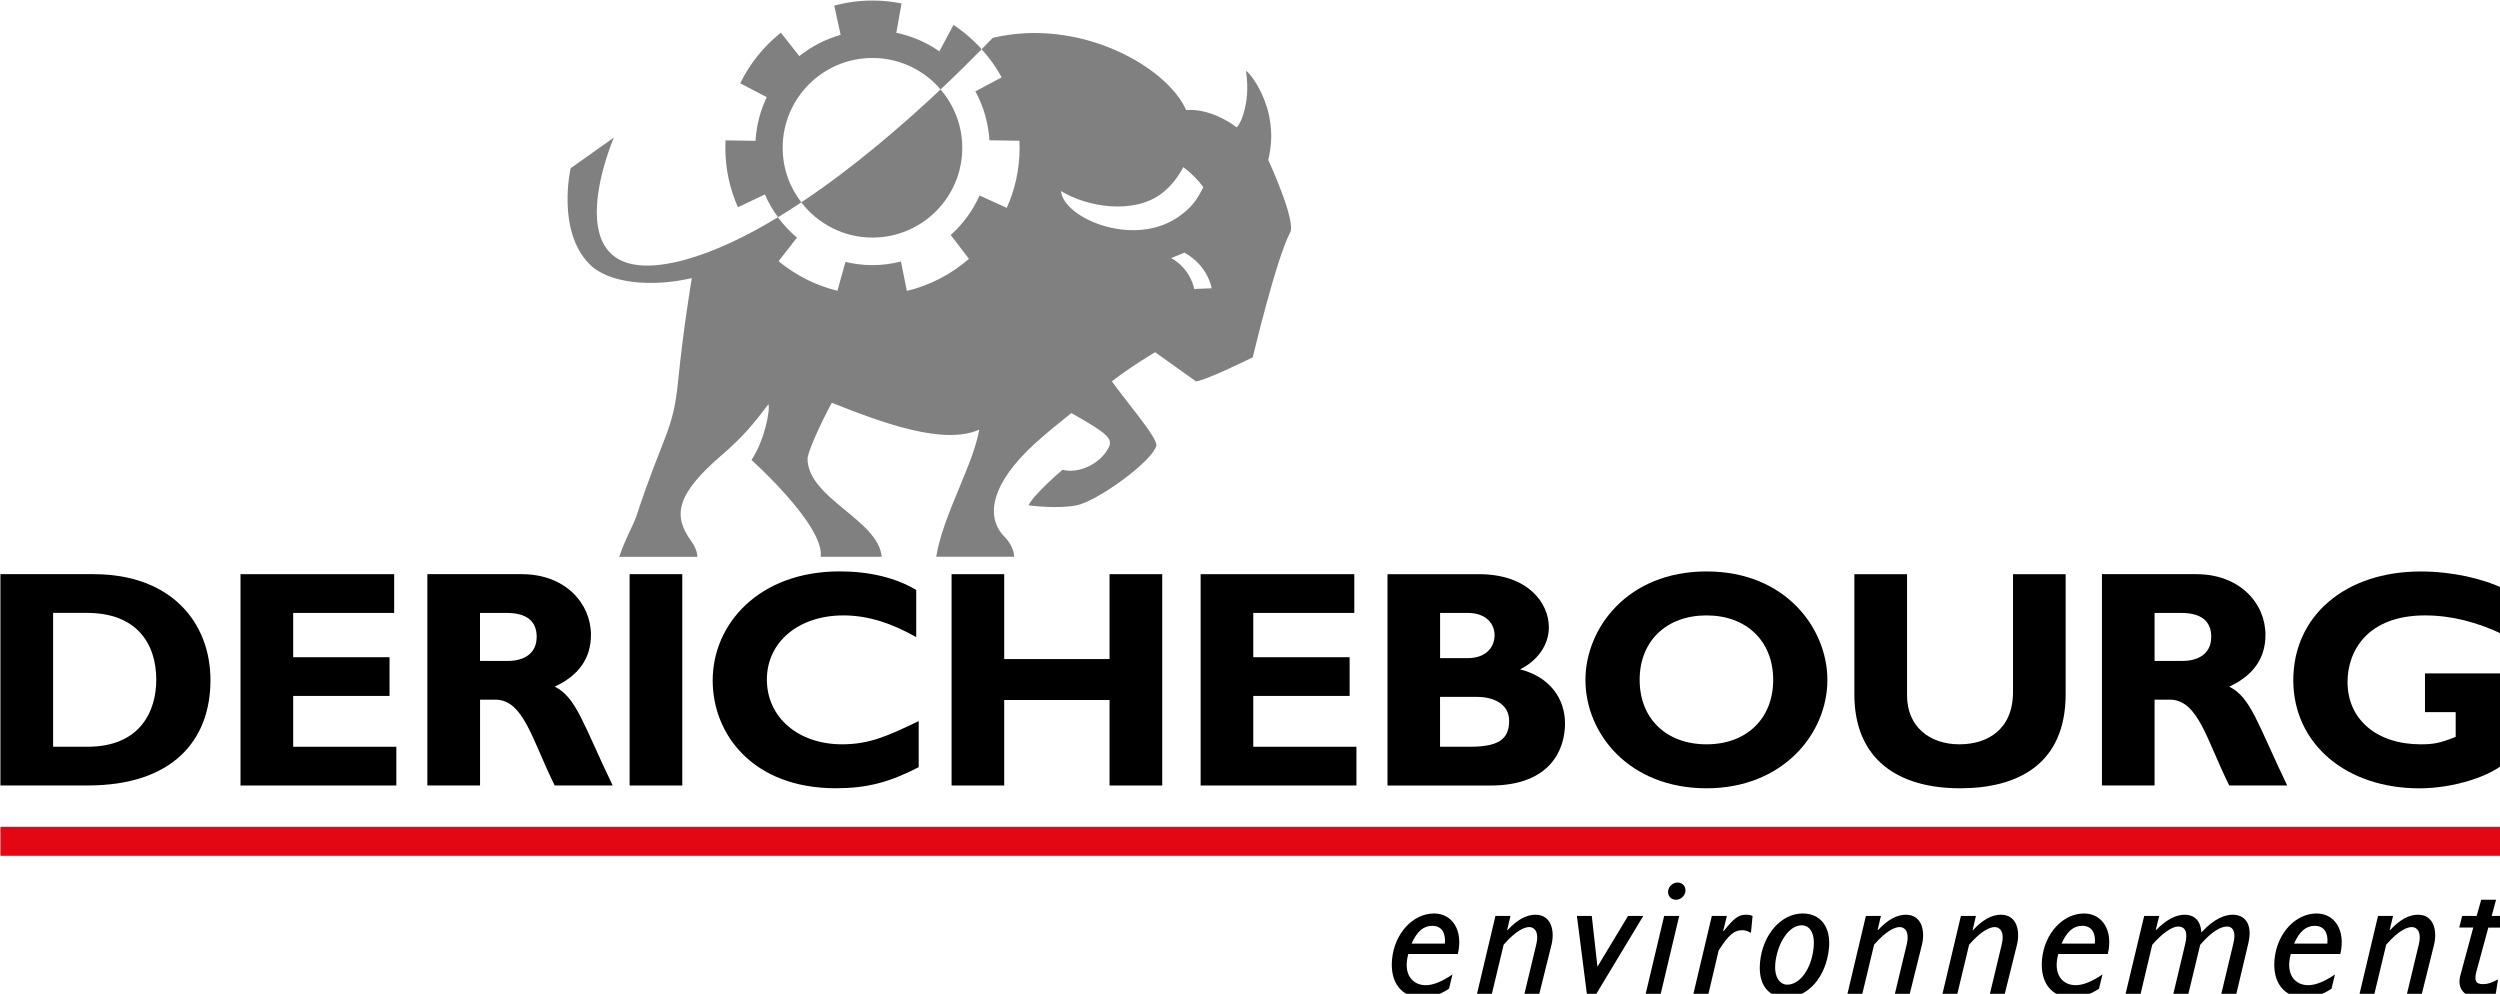 <?xml version="1.0" encoding="UTF-8" standalone="no"?>
<!-- Created with Inkscape (http://www.inkscape.org/) -->

<svg
   width="226.41"
   height="90"
   viewBox="0 0 59.904 23.812"
   version="1.1"
   id="svg1"
   xml:space="preserve"
   inkscape:version="1.3.2 (091e20e, 2023-11-25, custom)"
   sodipodi:docname="Derichebourg_Logo.svg"
   xmlns:inkscape="http://www.inkscape.org/namespaces/inkscape"
   xmlns:sodipodi="http://sodipodi.sourceforge.net/DTD/sodipodi-0.dtd"
   xmlns="http://www.w3.org/2000/svg"
   xmlns:svg="http://www.w3.org/2000/svg"><sodipodi:namedview
     id="namedview1"
     pagecolor="#ffffff"
     bordercolor="#000000"
     borderopacity="0.25"
     inkscape:showpageshadow="2"
     inkscape:pageopacity="0.0"
     inkscape:pagecheckerboard="0"
     inkscape:deskcolor="#d1d1d1"
     inkscape:document-units="mm"
     inkscape:zoom="0.74920735"
     inkscape:cx="397.08633"
     inkscape:cy="561.25984"
     inkscape:window-width="1920"
     inkscape:window-height="1017"
     inkscape:window-x="-8"
     inkscape:window-y="-8"
     inkscape:window-maximized="1"
     inkscape:current-layer="layer1" /><defs
     id="defs1" /><g
     inkscape:label="Layer 1"
     inkscape:groupmode="layer"
     id="layer1"><g
       id="g1"
       transform="matrix(0.106,0,0,0.106,-3.349,-4.228)"><g
         id="g15">
	<g
   id="g13">
		<path
   d="m 359.15,263.38 c -1.93,1.31 -4.03,1.99 -6.19,1.99 -4.56,0 -7.19,-3.42 -6.69,-8.64 0.56,-5.85 4.71,-10.35 9.51,-10.35 4,0 6.65,3.7 5.36,9.16 h -11.2 c -1.3,4.78 1.12,7.05 3.92,7.05 1.68,0 3.68,-0.8 6.07,-2.43 z m -0.94,-10.19 c 0.22,-2.27 -0.61,-4.02 -2.85,-4.02 -2,0 -3.49,1.31 -4.67,4.02 z"
   id="path1" />
		<path
   d="m 372.3,250.08 0.07,0.08 c 2.19,-2.39 4.3,-3.5 6.3,-3.5 3.8,0 4.38,3.94 3.62,6.89 l -2.8,11.27 h -3.36 l 2.73,-11.39 c 0.74,-3.11 -0.54,-3.98 -1.58,-3.98 -0.96,0 -2.91,0.68 -5.78,3.98 l -2.73,11.39 h -3.36 l 4.23,-17.88 h 3.4 z"
   id="path2" />
		<path
   d="m 392.07,265.17 h -1.68 l -2.33,-18.23 h 3.36 l 1.27,11.35 h 0.08 l 6.85,-11.35 h 3.44 z"
   id="path3" />
		<path
   d="m 406.94,264.82 h -3.4 l 4.24,-17.88 h 3.4 z m 5.65,-23.49 c -0.1,1.08 -1.07,1.95 -2.15,1.95 -1.08,0 -1.88,-0.88 -1.77,-1.95 0.1,-1.08 1.07,-1.95 2.15,-1.95 1.08,0 1.88,0.87 1.77,1.95 z"
   id="path4" />
		<path
   d="m 421.13,250.32 0.07,0.08 c 2.41,-3.03 3.4,-3.74 5.12,-3.74 0.52,0 0.88,0.04 1.45,0.28 l -0.37,3.82 c -0.76,-0.44 -1.3,-0.6 -2.02,-0.6 -1.76,0 -3.06,1.07 -5.28,4.58 l -2.37,10.07 h -3.4 l 4.23,-17.88 h 3.4 z"
   id="path5" />
		<path
   d="m 435.45,265.37 c -4.24,0 -6.47,-2.99 -5.99,-8 0.6,-6.25 4.77,-10.99 9.65,-10.99 4.08,0 6.38,3.11 5.93,7.8 -0.63,6.7 -4.87,11.19 -9.59,11.19 z m 0.16,-2.9 c 2.84,0 5.5,-3.54 5.97,-8.48 0.29,-2.99 -0.77,-4.94 -2.73,-4.94 -2.92,0 -5.52,4.14 -5.95,8.68 -0.27,2.87 0.95,4.74 2.71,4.74 z"
   id="path6" />
		<path
   d="m 456.04,250.08 0.07,0.08 c 2.19,-2.39 4.3,-3.5 6.3,-3.5 3.8,0 4.38,3.94 3.62,6.89 l -2.8,11.27 h -3.36 l 2.73,-11.39 c 0.74,-3.11 -0.54,-3.98 -1.58,-3.98 -0.96,0 -2.91,0.68 -5.78,3.98 l -2.73,11.39 h -3.36 l 4.23,-17.88 h 3.4 z"
   id="path7" />
		<path
   d="m 477.52,250.08 0.07,0.08 c 2.19,-2.39 4.3,-3.5 6.3,-3.5 3.8,0 4.38,3.94 3.62,6.89 l -2.8,11.27 h -3.36 l 2.73,-11.39 c 0.74,-3.11 -0.54,-3.98 -1.58,-3.98 -0.96,0 -2.91,0.68 -5.78,3.98 l -2.73,11.39 h -3.36 l 4.23,-17.88 h 3.4 z"
   id="path8" />
		<path
   d="m 506.08,263.38 c -1.93,1.31 -4.03,1.99 -6.19,1.99 -4.56,0 -7.19,-3.42 -6.69,-8.64 0.56,-5.85 4.71,-10.35 9.51,-10.35 4,0 6.65,3.7 5.36,9.16 h -11.2 c -1.3,4.78 1.12,7.05 3.92,7.05 1.68,0 3.68,-0.8 6.07,-2.43 z m -0.94,-10.19 c 0.22,-2.27 -0.61,-4.02 -2.85,-4.02 -2,0 -3.49,1.31 -4.67,4.02 z"
   id="path9" />
		<path
   d="m 518.92,250.04 0.07,0.08 c 2.44,-2.47 4.53,-3.46 6.53,-3.46 1.48,0 3.53,0.76 3.69,4.02 2.91,-3.18 5.35,-4.02 7.11,-4.02 2.6,0 4.61,1.95 3.49,6.57 l -2.75,11.59 h -3.4 l 2.81,-11.75 c 0.58,-2.35 0,-3.74 -1.48,-3.74 -1.2,0 -3.24,0.88 -6.04,4.14 l -2.73,11.35 h -3.4 l 2.69,-11.31 c 0.65,-2.59 0.32,-4.18 -1.6,-4.18 -1.32,0 -3.68,1.63 -5.8,4.14 l -2.69,11.35 h -3.4 l 4.27,-17.88 h 3.4 z"
   id="path10" />
		<path
   d="m 558.64,263.38 c -1.92,1.31 -4.03,1.99 -6.19,1.99 -4.56,0 -7.19,-3.42 -6.69,-8.64 0.56,-5.85 4.71,-10.35 9.51,-10.35 4,0 6.64,3.7 5.36,9.16 h -11.2 c -1.3,4.78 1.12,7.05 3.92,7.05 1.68,0 3.68,-0.8 6.07,-2.43 z m -0.94,-10.19 c 0.22,-2.27 -0.61,-4.02 -2.85,-4.02 -2,0 -3.49,1.31 -4.67,4.02 z"
   id="path11" />
		<path
   d="m 571.8,250.08 0.07,0.08 c 2.19,-2.39 4.3,-3.5 6.3,-3.5 3.8,0 4.38,3.94 3.62,6.89 l -2.8,11.27 h -3.36 l 2.73,-11.39 c 0.74,-3.11 -0.54,-3.98 -1.58,-3.98 -0.96,0 -2.91,0.68 -5.78,3.98 l -2.73,11.39 h -3.36 l 4.24,-17.88 h 3.4 z"
   id="path12" />
		<path
   d="m 597.69,249.57 h -3.6 l -2.66,9.79 c -0.62,2.27 -0.17,2.99 1.47,2.99 1,0 1.82,-0.24 3.38,-1.08 l -0.52,3.31 c -1.5,0.6 -2.48,0.79 -3.8,0.79 -3.52,0 -4.95,-2.23 -4.2,-4.98 l 2.92,-10.83 h -3.16 l 0.65,-2.63 h 3.28 l 1.03,-3.66 h 3.36 l -0.99,3.66 h 3.44 z"
   id="path13" />
	</g>
	<g
   id="g14">
		<rect
   x="31.69"
   y="226.8"
   class="st0"
   width="566.93"
   height="6.54"
   id="rect13" />
	</g>
</g><g
         id="g26">
	<path
   d="m 52.77,169.68 c 17.44,0 26.4,10.86 26.4,23.95 0,13.73 -8.69,23.81 -27.73,23.81 H 31.69 v -47.77 h 21.08 z m -9.18,39.01 h 7.78 c 11.98,0 15.55,-8.12 15.55,-15.13 0,-8.19 -4.41,-15.13 -15.69,-15.13 H 43.6 v 30.26 z"
   id="path15" />
	<path
   d="M 121.19,217.45 H 85.96 v -47.77 h 34.74 v 8.76 H 97.87 v 10.01 h 21.78 v 8.75 H 97.87 v 11.49 h 23.32 z"
   id="path16" />
	<path
   d="m 149.56,169.68 c 9.8,0 15.62,6.58 15.62,13.73 0,5.25 -2.73,9.17 -8.19,11.69 4.9,2.45 6.37,8.34 13.1,22.34 h -13.1 c -5.11,-10.23 -7,-19.4 -13.45,-19.4 h -3.43 v 19.4 H 128.2 v -47.77 h 21.36 z m -9.46,19.61 h 6.3 c 3.29,0 6.51,-1.4 6.51,-5.46 0,-3.57 -2.31,-5.39 -6.79,-5.39 h -6.02 z"
   id="path17" />
	<path
   d="m 185.83,217.45 h -11.91 v -47.77 h 11.91 z"
   id="path18" />
	<path
   d="m 239.27,213.31 c -6.65,3.43 -11.7,4.76 -18.77,4.76 -18.56,0 -27.8,-12.05 -27.8,-24.37 0,-12.75 10.43,-24.65 28.71,-24.65 6.65,0 12.61,1.4 17.3,4.2 v 10.65 c -5.25,-2.94 -10.57,-4.9 -16.46,-4.9 -10.15,0 -17.3,6.02 -17.3,14.5 0,8.54 7.07,14.64 17.02,14.64 6.23,0 10.44,-1.96 17.3,-5.25 z"
   id="path19" />
	<path
   d="M 294.32,217.45 H 282.41 V 198.12 H 258.6 v 19.33 h -11.9 v -47.77 h 11.9 v 19.19 h 23.81 v -19.19 h 11.91 z"
   id="path20" />
	<path
   d="M 338.23,217.45 H 303 v -47.77 h 34.74 v 8.76 H 314.9 v 10.01 h 21.78 v 8.75 H 314.9 v 11.49 h 23.32 v 8.76 z"
   id="path21" />
	<path
   d="m 365.89,169.68 c 11.27,0 15.83,6.65 15.83,11.98 0,3.99 -2.52,7.56 -6.51,9.53 6.79,1.75 10.16,6.65 10.16,12.26 0,5.46 -2.94,14.01 -16.88,14.01 h -23.25 v -47.77 h 20.65 z m -8.76,18.98 h 6.23 c 4.34,0 6.09,-2.66 6.09,-5.18 0,-2.45 -1.75,-5.04 -6.09,-5.04 h -6.23 z m 0,20.03 h 6.72 c 6.58,0 8.89,-1.75 8.89,-5.88 0,-3.5 -3.08,-5.39 -7.28,-5.39 h -8.34 v 11.27 z"
   id="path22" />
	<path
   d="m 417.37,218.08 c -17.51,0 -27.38,-12.33 -27.38,-24.51 0,-11.56 9.39,-24.51 27.38,-24.51 18,0 27.31,13.03 27.31,24.51 0,12.25 -10.15,24.51 -27.31,24.51 z m 0,-39.08 c -9.1,0 -15.13,5.81 -15.13,14.57 0,8.75 6.02,14.57 15.13,14.57 9.03,0 15.06,-5.81 15.06,-14.57 C 432.42,184.81 426.4,179 417.37,179 Z"
   id="path23" />
	<path
   d="m 498.54,169.68 v 27.11 c 0,15.83 -10.78,21.29 -23.88,21.29 -13.87,0 -23.88,-6.44 -23.88,-21.22 v -27.17 h 11.91 v 27.45 c 0,6.87 4.97,11 11.83,11 6.3,0 12.12,-3.29 12.12,-11.84 v -26.61 h 11.9 z"
   id="path24" />
	<path
   d="m 528.09,169.68 c 9.81,0 15.62,6.58 15.62,13.73 0,5.25 -2.73,9.17 -8.19,11.69 4.9,2.45 6.37,8.34 13.1,22.34 h -13.1 c -5.11,-10.23 -7,-19.4 -13.45,-19.4 h -3.43 v 19.4 h -11.9 v -47.77 h 21.35 z m -9.45,19.61 h 6.3 c 3.29,0 6.51,-1.4 6.51,-5.46 0,-3.57 -2.31,-5.39 -6.79,-5.39 h -6.02 z"
   id="path25" />
	<path
   d="m 597.63,183.41 c -6.09,-2.94 -11.98,-4.41 -17.86,-4.41 -12.95,0 -17.51,7.98 -17.51,15.06 0,8.48 6.65,14.08 16.53,14.08 2.94,0 4.41,-0.28 7.92,-1.68 v -5.6 h -6.94 v -8.75 h 18.84 v 19.54 c -3.57,3.71 -12.4,6.44 -20.1,6.44 -16.67,0 -28.51,-10.15 -28.51,-24.44 0,-14.57 11.77,-24.58 28.79,-24.58 7.14,0 14.08,1.61 18.84,3.92 z"
   id="path26" />
</g><path
         class="st1"
         d="m 228.82,52.99 c -11.21,0 -20.3,9.09 -20.3,20.3 0,4.65 1.58,8.92 4.21,12.34 12.1,-8.07 23.44,-17.96 31.48,-25.52 -0.14,-0.16 -0.27,-0.34 -0.42,-0.5 -3.71,-4.06 -9.04,-6.62 -14.97,-6.62 z"
         id="path27" /><path
         class="st2"
         d="m 212.75,85.66 c 3.71,4.81 9.52,7.93 16.07,7.93 11.21,0 20.3,-9.09 20.3,-20.3 0,-5.04 -1.87,-9.63 -4.91,-13.18 -8.04,7.56 -19.37,17.46 -31.48,25.52 0.01,0.01 0.01,0.02 0.02,0.03 z"
         id="path28" /><path
         class="st2"
         d="m 318.28,76.03 c 3.04,-12.04 -5.15,-20.89 -5.02,-20.01 1.2,7.63 -1.77,12.94 -2.2,12.6 -1.52,-1.2 -6.32,-4.26 -11.33,-3.85 -4.33,-9.83 -24.08,-20.99 -43.71,-16.33 -0.04,0.01 -0.95,0.96 -2.53,2.58 1.75,1.93 3.29,4.04 4.54,6.35 l -5.95,3.17 c 1.82,3.32 2.93,7.07 3.18,11.06 l 6.78,0.1 c 0.03,0.53 0.04,1.06 0.04,1.6 0,4.84 -1.04,9.42 -2.9,13.57 l -6.15,-2.79 c -1.53,3.43 -3.76,6.46 -6.52,8.93 l 4.12,5.39 c -3.97,3.45 -8.75,5.98 -14.04,7.25 L 235.26,99 c -2.07,0.52 -4.22,0.82 -6.44,0.82 -2.11,0 -4.15,-0.27 -6.11,-0.73 l -1.82,6.52 c -4.96,-1.21 -9.48,-3.53 -13.29,-6.68 l 4.15,-5.33 c -1.58,-1.33 -3,-2.85 -4.24,-4.51 -0.02,-0.03 -0.04,-0.06 -0.06,-0.09 -7.06,4.28 -14.25,7.76 -21.08,9.63 -31.63,8.49 -16.01,-27.65 -16.01,-27.65 l -9.77,6.93 c 0,0 -3.25,14.11 4.28,21.71 4.36,4.4 14.21,5.21 23.11,3.13 0,0 -1.94,11.53 -3.08,23.13 -1.13,11.6 -3.24,11.85 -9.5,30.82 -1.13,2.97 -2.16,4.26 -3.83,9.06 h 17.64 c 0,0 0.19,-1.43 -1.46,-3.71 -3.98,-5.53 -3.48,-10.33 7.08,-19.36 4.85,-4.2 7.11,-7 10.46,-11.42 0.45,1.15 -0.79,8.01 -3.82,12.6 0,0 16.5,14.76 15.65,21.88 h 13.78 c -0.69,-8.33 -16.66,-13.18 -16.76,-22.14 -0.02,-1.47 2.96,-8.01 5.48,-12.68 11.78,4.68 25.33,9.63 33.34,6.07 -1.4,8.08 -8.23,19.38 -9.73,28.74 h 17.63 c 0,0 -0.02,-2.33 -2.16,-4.48 -4.57,-4.63 -2.93,-12.18 6.79,-21.07 1.99,-1.84 5.02,-4.33 8.28,-6.93 8.36,4.69 9.43,5.86 8.43,7.82 -2.04,3.94 -7.07,5.92 -10.41,5 -0.04,-0.01 -6.72,5.75 -7.68,8.03 0,0 6.33,0.91 10.88,0 4.55,-0.91 16.96,-9.76 17.99,-13.47 0.5,-1.6 -7.56,-10.93 -10.04,-14.56 4.33,-3.36 9.77,-6.58 9.77,-6.58 l 9.23,6.6 c 2.33,-0.24 12.84,-5.44 12.84,-5.44 0,0 5.33,-22.42 8.45,-28.19 1.42,-2.67 -4.95,-16.44 -4.95,-16.44 z m -46.84,7.04 c 5.78,3.58 16.5,5.47 22.95,0.4 2.02,-1.6 3.56,-3.64 4.69,-5.81 1.91,1.42 3.48,3.08 4.54,4.54 -1.2,2.29 -2.39,4.72 -6.47,7.24 -10.14,6.17 -25.18,-0.4 -25.71,-6.37 z m 30.12,22.14 c -0.01,-0.04 -0.75,-4.49 -5.21,-6.99 L 299.36,97 c 5.28,2.96 6.1,7.85 6.13,8.05 z"
         id="path29" /><path
         class="st2"
         d="m 208.52,73.29 c 0,-11.21 9.09,-20.3 20.3,-20.3 5.93,0 11.26,2.56 14.97,6.62 0.14,0.16 0.28,0.33 0.42,0.5 4.05,-3.81 7.24,-7.01 9.29,-9.09 -0.21,-0.23 -0.4,-0.46 -0.61,-0.68 -1.73,-1.81 -3.65,-3.44 -5.75,-4.83 l -3.2,5.98 c -2.88,-2 -6.18,-3.46 -9.73,-4.19 l 1.18,-6.64 c -2.12,-0.42 -4.31,-0.65 -6.55,-0.65 -3,0 -5.9,0.4 -8.66,1.15 l 1.44,6.61 c -3.45,0.97 -6.61,2.62 -9.34,4.8 l -4.17,-5.3 c -3.85,3.07 -7,6.97 -9.19,11.44 l 6,3.14 c -1.45,3.02 -2.33,6.35 -2.54,9.87 l -6.78,-0.11 c -0.03,0.55 -0.04,1.11 -0.04,1.67 0,4.79 1.02,9.33 2.84,13.45 l 6.1,-2.89 c 0.79,1.84 1.8,3.56 2.97,5.15 1.77,-1.07 3.53,-2.2 5.27,-3.36 -2.64,-3.42 -4.22,-7.7 -4.22,-12.34 z"
         id="path30" /></g></g><style
     type="text/css"
     id="style1">
	.st0{fill:#E30613;}
	.st1{fill:none;}
	.st2{fill:#808080;}
</style></svg>
